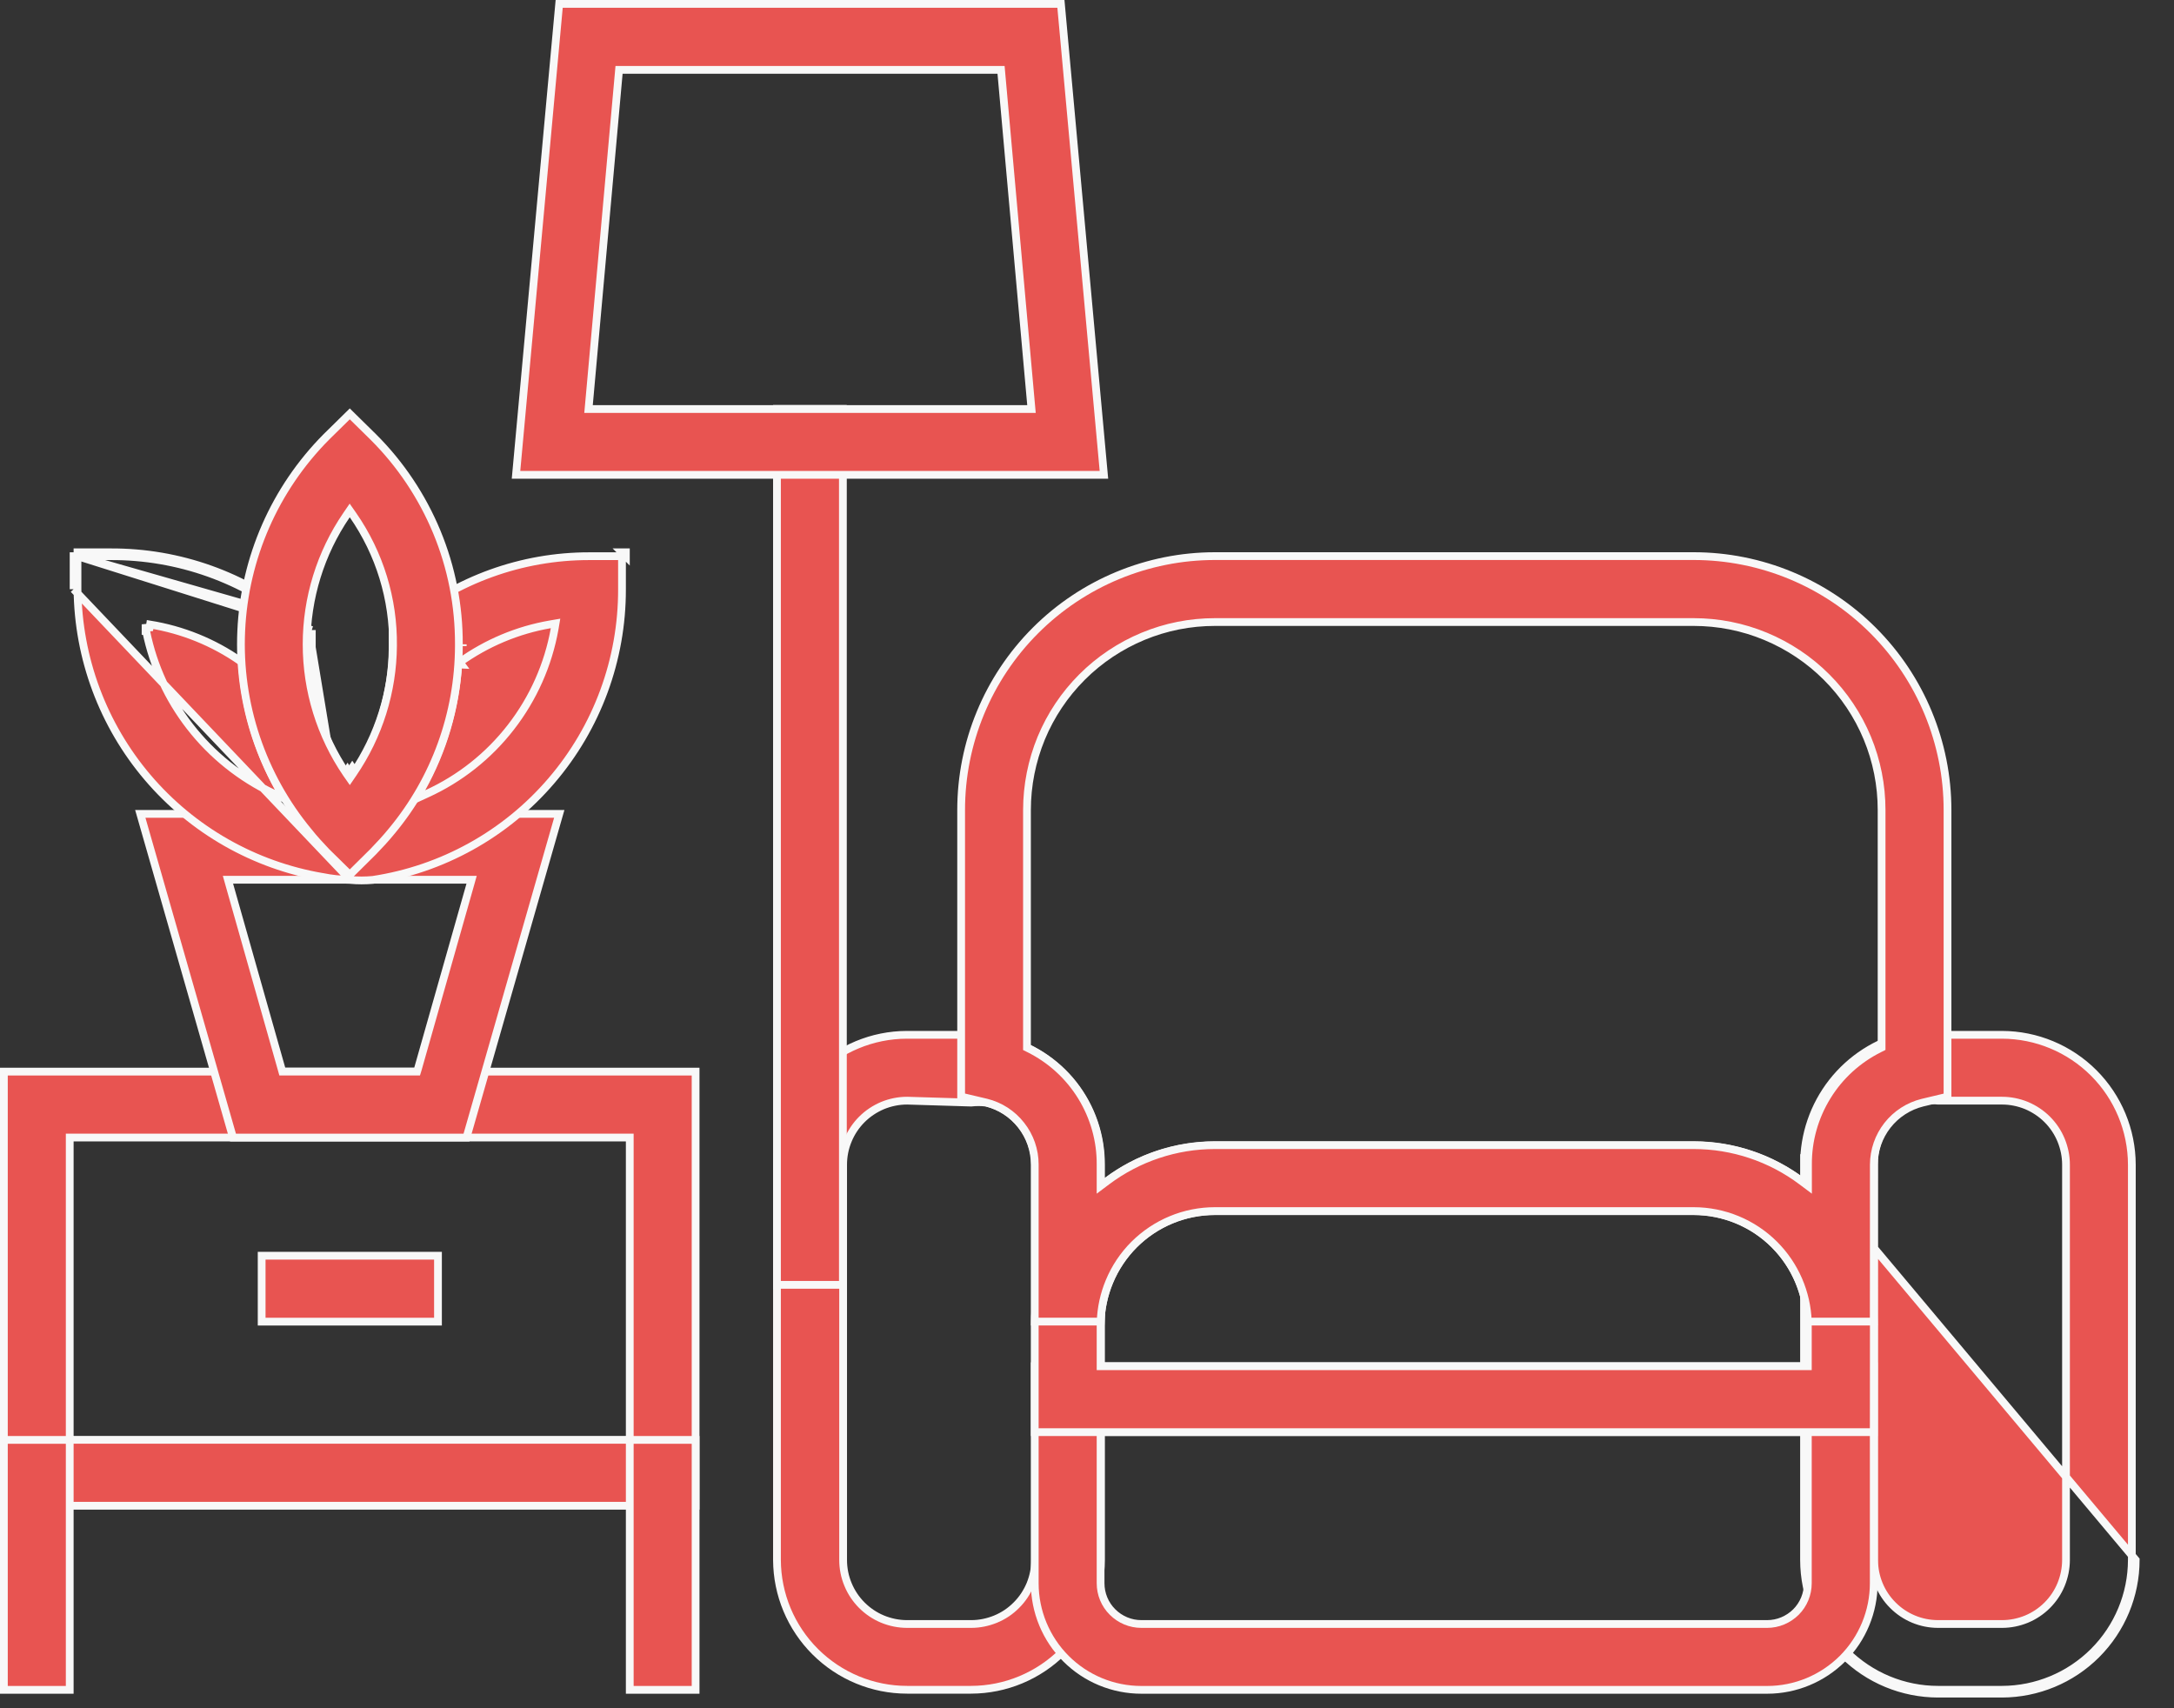 <svg width="28" height="22" viewBox="0 0 28 22" fill="none" xmlns="http://www.w3.org/2000/svg">
<rect x="0" y="0" width="28" height="22" fill="#333333" stroke="none"/>
<path d="M12.909 13.378L12.909 13.378C13.272 13.466 13.595 13.673 13.826 13.967C14.057 14.262 14.181 14.625 14.18 14.999V14.999L14.18 20.091C14.18 20.091 14.18 20.091 14.18 20.091C14.178 20.534 14.002 20.958 13.688 21.271C13.375 21.584 12.951 21.761 12.508 21.762H11.683C11.239 21.762 10.814 21.585 10.5 21.272C10.186 20.959 10.009 20.535 10.007 20.091V14.999C10.008 14.556 10.185 14.131 10.498 13.818C10.812 13.505 11.236 13.328 11.679 13.327H12.508C12.643 13.328 12.778 13.345 12.909 13.378ZM11.684 14.175L11.684 14.175H11.683C11.574 14.175 11.467 14.197 11.367 14.238C11.268 14.28 11.177 14.34 11.1 14.417C11.024 14.493 10.963 14.584 10.922 14.684C10.88 14.784 10.859 14.891 10.859 14.999V20.091C10.859 20.199 10.88 20.306 10.922 20.406C10.963 20.506 11.024 20.597 11.1 20.673C11.177 20.75 11.268 20.811 11.367 20.852C11.467 20.893 11.574 20.915 11.683 20.915H12.508C12.616 20.915 12.723 20.893 12.823 20.852C12.923 20.811 13.014 20.75 13.09 20.673C13.167 20.597 13.227 20.506 13.269 20.406C13.31 20.306 13.332 20.199 13.332 20.091L13.332 14.999L13.332 14.999C13.331 14.815 13.269 14.637 13.156 14.492C13.042 14.348 12.884 14.245 12.706 14.201L12.706 14.201L12.699 14.2C12.635 14.193 12.571 14.193 12.507 14.2L11.684 14.175Z" fill="#E85451" stroke="#F8F8F8" stroke-width="0.1"/>
<path d="M23.235 14.999V20.091C23.236 20.548 23.419 20.985 23.742 21.308C24.065 21.63 24.503 21.811 24.96 21.812H25.785C26.241 21.811 26.679 21.629 27.001 21.307C27.324 20.984 27.506 20.547 27.507 20.091L23.235 14.999ZM23.235 14.999C23.233 14.614 23.362 14.24 23.599 13.937C23.837 13.634 24.169 13.42 24.544 13.329L23.235 14.999ZM27.457 20.091C27.456 20.534 27.279 20.958 26.966 21.271C26.653 21.584 26.228 21.761 25.785 21.762H24.96C24.517 21.762 24.091 21.585 23.777 21.272C23.463 20.959 23.286 20.535 23.285 20.091L23.285 14.999L23.285 14.999C23.283 14.625 23.408 14.262 23.639 13.967C23.869 13.673 24.192 13.466 24.555 13.378L24.555 13.378L24.556 13.378C24.687 13.345 24.822 13.328 24.957 13.327H25.785C26.228 13.328 26.653 13.505 26.966 13.818C27.279 14.131 27.456 14.556 27.457 14.999C27.457 14.999 27.457 14.999 27.457 14.999L27.457 20.091ZM27.457 20.091C27.457 20.091 27.457 20.091 27.457 20.091L27.457 20.091ZM24.77 14.176L24.77 14.175L24.764 14.177C24.581 14.222 24.419 14.328 24.305 14.478C24.192 14.628 24.132 14.812 24.138 14.999V20.091C24.138 20.309 24.224 20.519 24.379 20.673C24.533 20.828 24.743 20.915 24.961 20.915H25.785C25.894 20.915 26.001 20.893 26.101 20.852C26.2 20.811 26.291 20.75 26.368 20.673C26.444 20.597 26.505 20.506 26.546 20.406C26.587 20.306 26.609 20.199 26.609 20.091V14.999C26.609 14.891 26.587 14.784 26.546 14.684C26.505 14.584 26.444 14.493 26.368 14.417C26.291 14.34 26.2 14.28 26.101 14.238C26.001 14.197 25.894 14.175 25.785 14.175H24.963C24.899 14.169 24.834 14.169 24.77 14.176Z" fill="#E85451" stroke="#F8F8F8" stroke-width="0.1"/>
<path d="M0.898 18.493V18.543H0.948H8.061H8.111V18.493V14.7V14.65H8.061H0.948H0.898V14.7V18.493ZM8.959 19.392H0.05V13.801H8.959V19.392Z" fill="#E85451" stroke="#F8F8F8" stroke-width="0.1"/>
<path d="M8.111 18.544H8.959V21.763H8.111V18.544Z" fill="#E85451" stroke="#F8F8F8" stroke-width="0.1"/>
<path d="M0.05 18.544H0.898V21.763H0.05V18.544Z" fill="#E85451" stroke="#F8F8F8" stroke-width="0.1"/>
<path d="M14.225 18.443H14.175V18.493V20.39C14.175 20.529 14.23 20.663 14.329 20.761C14.427 20.859 14.56 20.915 14.7 20.915H22.76C22.899 20.915 23.032 20.859 23.131 20.761C23.229 20.663 23.284 20.529 23.284 20.39V18.493V18.443H23.234H14.225ZM22.76 21.763H14.7C14.335 21.763 13.986 21.618 13.729 21.361C13.472 21.104 13.327 20.754 13.327 20.39V17.595H24.133V20.39C24.133 20.754 23.988 21.104 23.731 21.361C23.473 21.618 23.124 21.763 22.76 21.763Z" fill="#E85451" stroke="#F8F8F8" stroke-width="0.1"/>
<path d="M24.133 18.444L24.134 17.071L24.133 18.444ZM24.133 18.444H13.327V17.071C13.327 16.766 13.387 16.464 13.504 16.183C13.62 15.901 13.791 15.645 14.007 15.43C14.222 15.214 14.478 15.043 14.76 14.926C15.041 14.81 15.343 14.75 15.648 14.75H21.813C22.428 14.75 23.019 14.994 23.454 15.43C23.889 15.865 24.134 16.455 24.134 17.071L24.133 18.444ZM14.175 17.545V17.595H14.225H23.234H23.284V17.545V17.071C23.284 16.68 23.129 16.306 22.853 16.029C22.577 15.753 22.202 15.598 21.812 15.598H15.648C15.257 15.598 14.883 15.753 14.607 16.029C14.331 16.306 14.175 16.68 14.175 17.071V17.545Z" fill="#E85451" stroke="#F8F8F8" stroke-width="0.1"/>
<path d="M14.176 17.02H13.327L13.327 14.996L13.327 14.996C13.327 14.813 13.265 14.634 13.151 14.49C13.038 14.345 12.88 14.243 12.701 14.199L12.701 14.199L12.379 14.123V10.432C12.379 9.565 12.723 8.733 13.336 8.12C13.949 7.507 14.781 7.162 15.648 7.162H21.813C22.68 7.162 23.512 7.507 24.125 8.12C24.738 8.733 25.083 9.565 25.083 10.432V14.124L24.76 14.201L24.76 14.201C24.582 14.245 24.423 14.348 24.31 14.492C24.196 14.637 24.135 14.815 24.134 14.999V14.999L24.133 17.02H23.284C23.271 16.647 23.118 16.293 22.853 16.028C22.577 15.752 22.202 15.597 21.812 15.597H15.648C15.455 15.597 15.263 15.635 15.085 15.709C14.906 15.783 14.744 15.892 14.607 16.028C14.47 16.165 14.362 16.327 14.288 16.506C14.22 16.669 14.182 16.843 14.176 17.02ZM23.206 15.213L23.286 15.273V15.173V14.996L23.286 14.996C23.284 14.687 23.37 14.383 23.533 14.119C23.695 13.855 23.929 13.643 24.206 13.505L24.234 13.491V13.46V10.432C24.234 10.114 24.172 9.799 24.05 9.505C23.928 9.211 23.75 8.945 23.525 8.72C23.3 8.495 23.033 8.317 22.739 8.195C22.446 8.073 22.131 8.011 21.813 8.011H15.648C15.33 8.011 15.015 8.073 14.722 8.195C14.428 8.317 14.161 8.495 13.936 8.72C13.711 8.945 13.533 9.211 13.411 9.505C13.29 9.799 13.227 10.114 13.227 10.432V13.461V13.492L13.255 13.506C13.532 13.644 13.766 13.857 13.928 14.12C14.091 14.384 14.177 14.688 14.175 14.998V14.998V15.173V15.273L14.255 15.213C14.657 14.911 15.146 14.748 15.648 14.748H21.813C22.315 14.748 22.804 14.911 23.206 15.213Z" fill="#E85451" stroke="#F8F8F8" stroke-width="0.1"/>
<path d="M3.37 16.172H5.641V17.021H3.37V16.172Z" fill="#E85451" stroke="#F8F8F8" stroke-width="0.1"/>
<path d="M3.626 13.765L3.636 13.801H3.674H5.335H5.372L5.383 13.765L6.056 11.394L6.074 11.33H6.008H3.002H2.936L2.954 11.394L3.626 13.765ZM7.203 10.482L6.008 14.65H3.001L1.807 10.482H7.203Z" fill="#E85451" stroke="#F8F8F8" stroke-width="0.1"/>
<path d="M4.51 11.331L4.51 11.332C4.607 11.341 4.705 11.341 4.802 11.332C5.697 11.196 6.513 10.743 7.101 10.056C7.691 9.369 8.013 8.493 8.011 7.588L8.011 7.588V7.163H7.586H7.586C6.72 7.163 5.881 7.466 5.214 8.019L5.213 8.02L5.213 8.02L5.057 8.143V8.341V8.341C5.054 8.929 4.876 9.502 4.546 9.988L4.504 10.049L4.463 9.988C4.136 9.499 3.963 8.924 3.966 8.336M4.51 11.331L4.016 8.337M4.51 11.331L4.505 11.331C4.387 11.33 4.27 11.318 4.154 11.294L4.154 11.294L4.152 11.294C3.275 11.144 2.479 10.691 1.902 10.013C1.326 9.336 1.006 8.477 0.998 7.587M4.51 11.331L0.948 7.588M3.966 8.336C3.966 8.336 3.966 8.336 3.966 8.336L4.016 8.337M3.966 8.336V8.337H4.016M3.966 8.336V8.138M4.016 8.337V8.114M3.966 8.138L3.985 8.153L4.016 8.114M3.966 8.138L3.81 8.015L3.809 8.014L3.809 8.014C3.138 7.46 2.294 7.159 1.423 7.163L1.423 7.163V7.163H0.998M3.966 8.138V8.114H4.016M4.016 8.114L0.998 7.163M0.998 7.163V7.113H1.423C2.305 7.109 3.161 7.414 3.841 7.976L0.998 7.163ZM0.998 7.163H0.948V7.588M0.998 7.163V7.587M4.505 9.96L4.463 9.932C4.467 9.926 4.471 9.92 4.475 9.914C4.485 9.93 4.495 9.945 4.505 9.96ZM4.505 9.96L4.546 9.932C4.542 9.926 4.538 9.92 4.535 9.915C4.525 9.93 4.515 9.945 4.505 9.96ZM0.998 7.587C0.998 7.587 0.998 7.587 0.998 7.587L0.948 7.588M0.998 7.587V7.588H0.948M8.011 7.113H8.061V7.163L8.011 7.113ZM5.943 8.559L5.901 8.557C5.866 9.118 5.706 9.663 5.433 10.153L5.358 10.287L5.497 10.223C5.923 10.029 6.295 9.734 6.581 9.364C6.868 8.994 7.061 8.56 7.143 8.1L7.155 8.029L7.085 8.041C6.665 8.114 6.268 8.281 5.921 8.529L5.943 8.559ZM1.933 8.043L1.927 8.081L1.875 8.086V8.092V8.134L1.884 8.136C1.975 8.579 2.167 8.996 2.444 9.354C2.73 9.723 3.099 10.019 3.521 10.218L3.661 10.285L3.586 10.149C3.314 9.658 3.154 9.113 3.118 8.552L3.116 8.528L3.097 8.515C2.749 8.272 2.351 8.111 1.933 8.043Z" fill="#E85451" stroke="#F8F8F8" stroke-width="0.1"/>
<path d="M5.062 8.317C5.069 7.716 4.889 7.128 4.546 6.634L4.504 6.574L4.463 6.634C4.128 7.124 3.949 7.704 3.949 8.298C3.949 8.892 4.128 9.472 4.463 9.963L4.505 10.023L4.546 9.963C4.878 9.478 5.058 8.905 5.062 8.317ZM5.062 8.317C5.062 8.317 5.062 8.317 5.062 8.317L5.012 8.317L5.062 8.317C5.062 8.317 5.062 8.317 5.062 8.317ZM3.976 10.714L3.976 10.714L3.975 10.713C3.374 9.988 3.064 9.066 3.107 8.125C3.149 7.185 3.54 6.294 4.204 5.626L4.505 5.33L4.806 5.626C4.806 5.626 4.806 5.626 4.806 5.626C5.158 5.976 5.436 6.393 5.626 6.851C5.816 7.31 5.912 7.802 5.91 8.298V8.298L5.91 8.321C5.91 8.321 5.91 8.321 5.91 8.321C5.907 9.19 5.603 10.03 5.049 10.699L5.049 10.699C4.965 10.802 4.886 10.886 4.805 10.97L4.505 11.267L4.204 10.971C4.123 10.885 4.045 10.802 3.976 10.714ZM5.96 8.298V8.321V8.298ZM4.505 9.934C4.515 9.919 4.525 9.905 4.535 9.89C4.538 9.895 4.542 9.901 4.546 9.906L4.505 9.934Z" fill="#E85451" stroke="#F8F8F8" stroke-width="0.1"/>
<path d="M10.007 5.266H10.856V16.547H10.007V5.266Z" fill="#E85451" stroke="#F8F8F8" stroke-width="0.1"/>
<path d="M7.585 5.213L7.58 5.268H7.635H13.231H13.285L13.28 5.213L12.897 0.945L12.893 0.9H12.847H8.019H7.973L7.969 0.945L7.585 5.213ZM13.664 0.05L14.218 6.115H6.646L7.202 0.05H13.664Z" fill="#E85451" stroke="#F8F8F8" stroke-width="0.1"/>
</svg>
